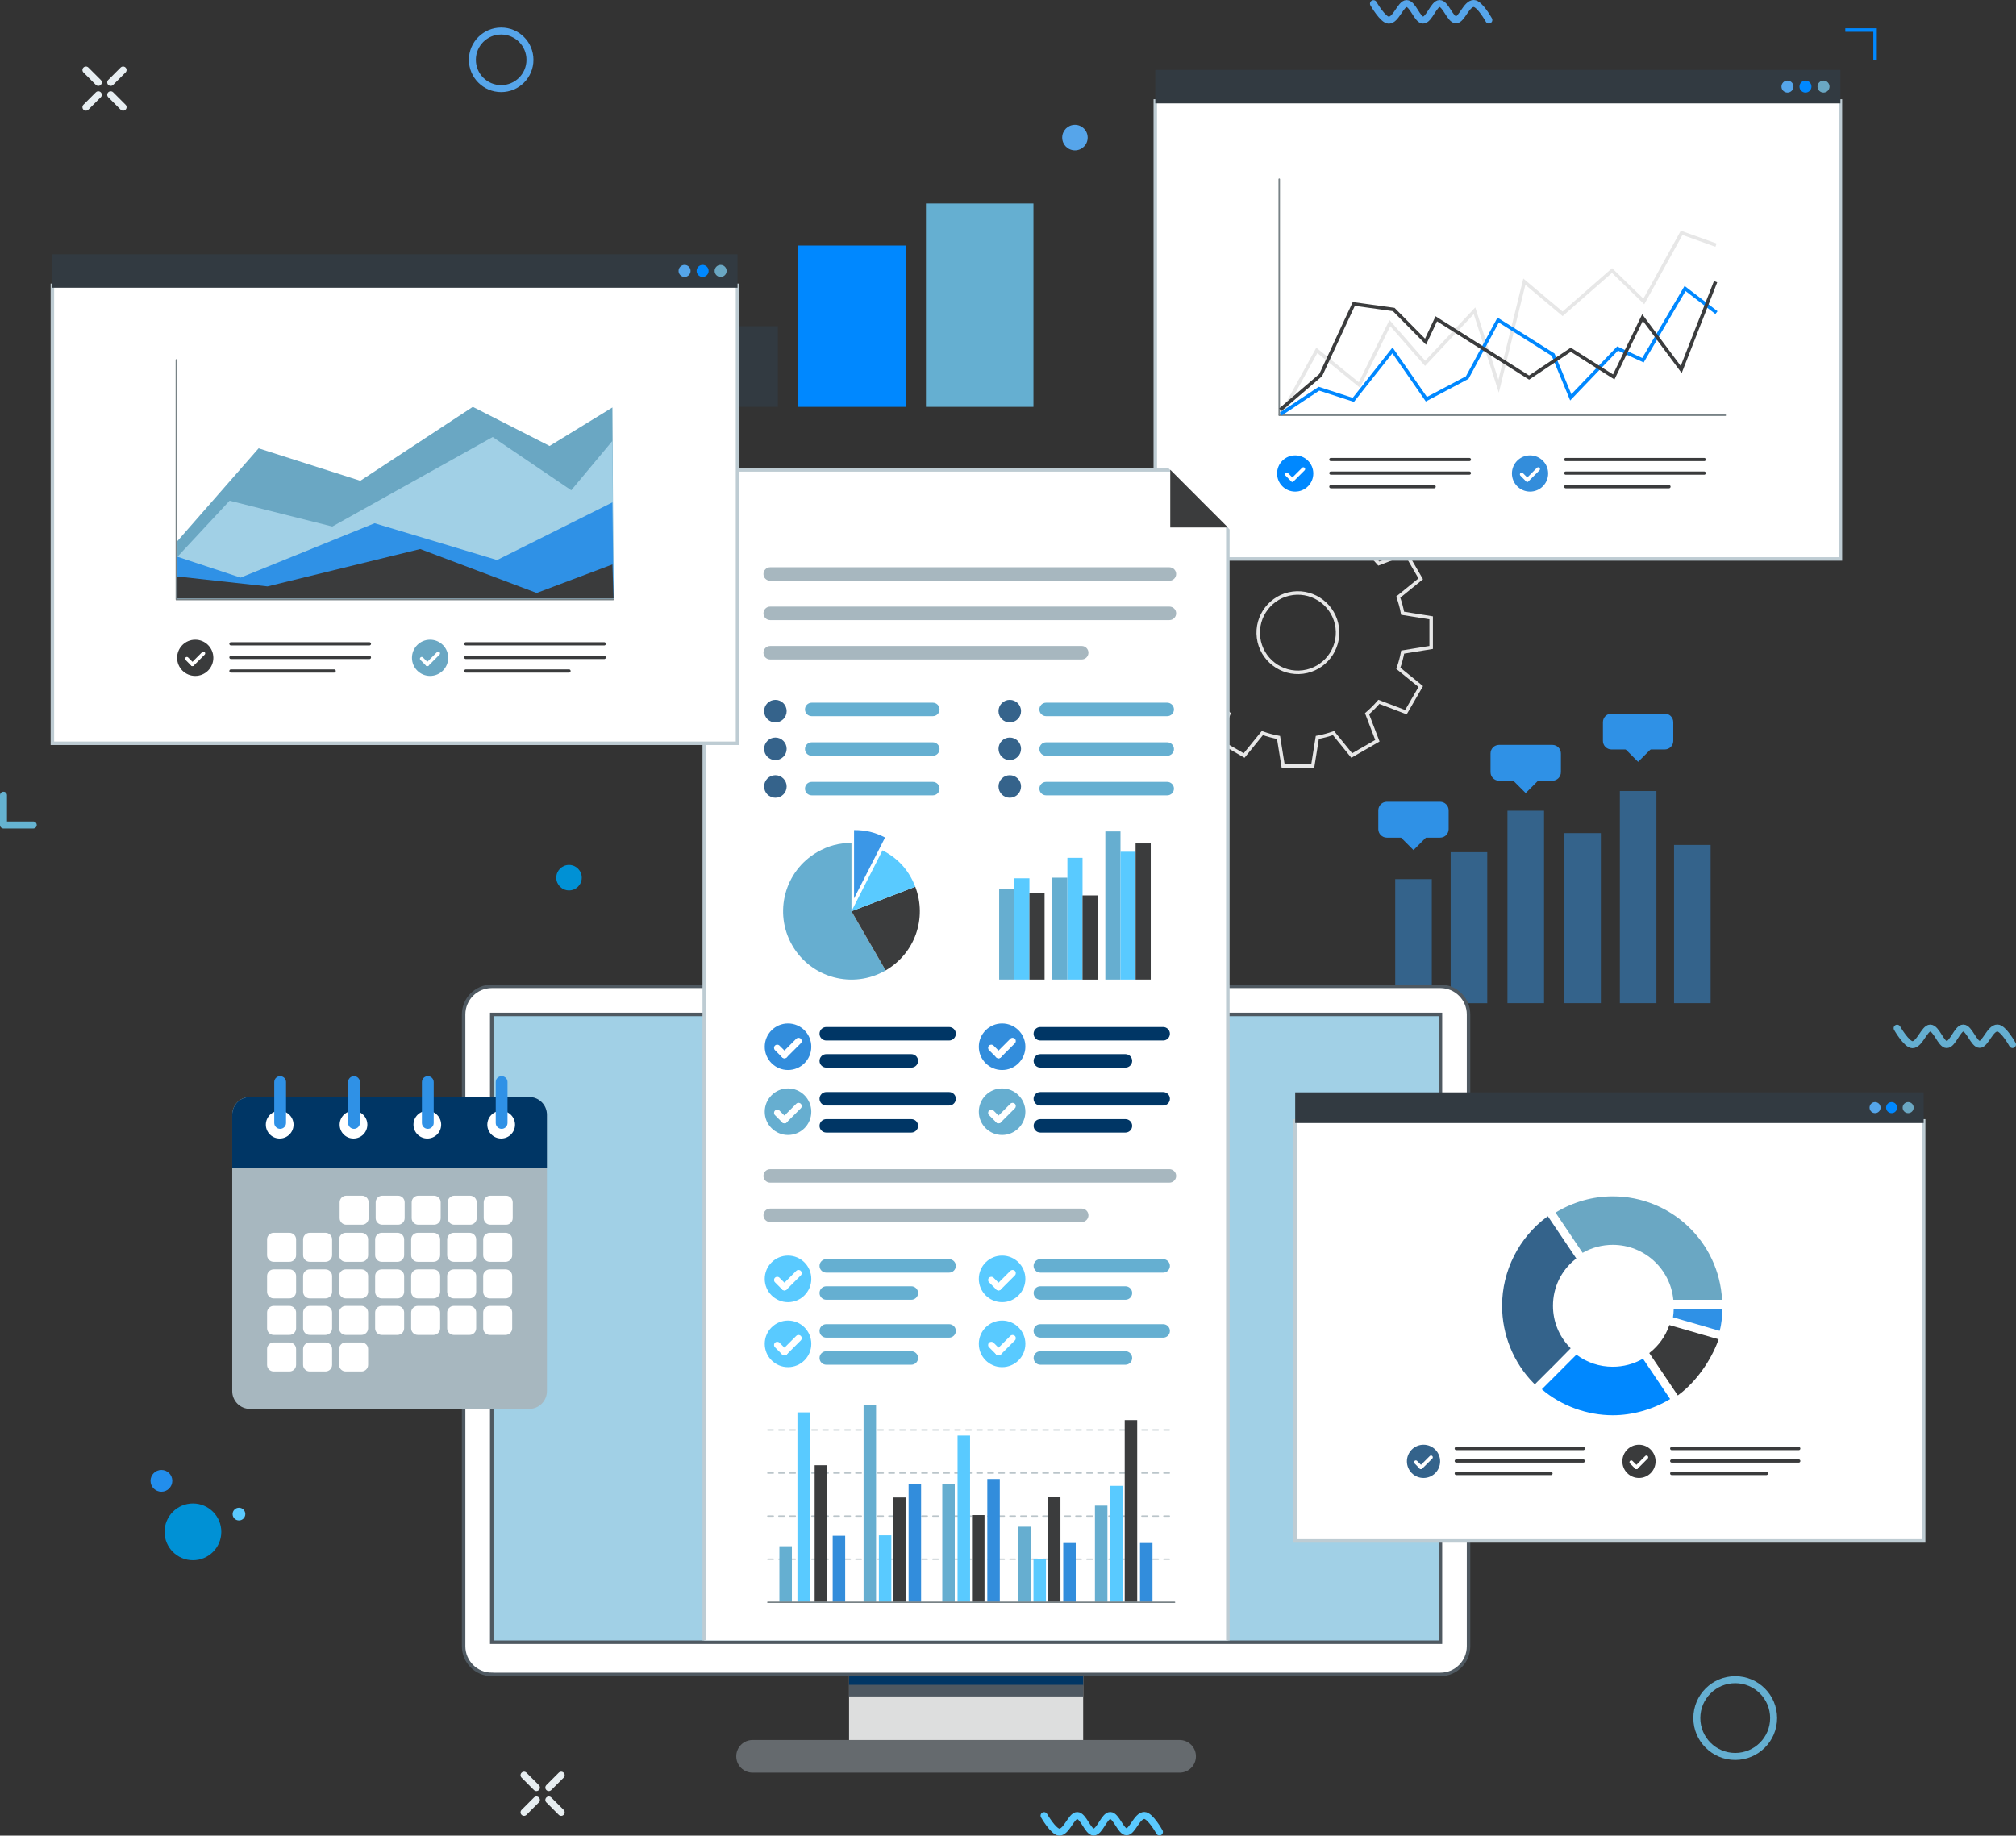 <?xml version="1.0" encoding="UTF-8"?>
<svg id="Layer_2" data-name="Layer 2" xmlns="http://www.w3.org/2000/svg" viewBox="0 0 577.64 526.01">
  <rect x="0" y="0" width="577.64" height="526.01" fill="#333333" stroke="none"/>
  <defs>
    <style>
      .cls-1 {
        stroke-width: .44px;
      }

      .cls-1, .cls-2, .cls-3, .cls-4, .cls-5, .cls-6, .cls-7, .cls-8, .cls-9, .cls-10, .cls-11, .cls-12, .cls-13 {
        fill: none;
      }

      .cls-1, .cls-2, .cls-3, .cls-4, .cls-5, .cls-6, .cls-7, .cls-12, .cls-13 {
        stroke-linecap: round;
      }

      .cls-1, .cls-5 {
        stroke: #788286;
      }

      .cls-1, .cls-5, .cls-14, .cls-15, .cls-16, .cls-8, .cls-9, .cls-10, .cls-11, .cls-12, .cls-13 {
        stroke-miterlimit: 10;
      }

      .cls-17 {
        fill: #003665;
      }

      .cls-18 {
        fill: #0091d5;
      }

      .cls-19 {
        fill: #66aed0;
      }

      .cls-20 {
        fill: #08f;
      }

      .cls-21 {
        fill: #e9eaea;
      }

      .cls-22, .cls-14, .cls-15 {
        fill: #fff;
      }

      .cls-23 {
        fill: #6aa7c3;
      }

      .cls-24 {
        fill: #656a6e;
      }

      .cls-25 {
        fill: #65afd1;
      }

      .cls-26 {
        fill: #323a41;
      }

      .cls-27 {
        fill: #bac5ca;
      }

      .cls-28 {
        fill: #2f91e6;
      }

      .cls-29 {
        fill: #dddede;
      }

      .cls-30 {
        fill: #a7b7bf;
      }

      .cls-31 {
        fill: #228eec;
      }

      .cls-32 {
        fill: #35638b;
      }

      .cls-33, .cls-16 {
        fill: #a1d0e6;
      }

      .cls-34 {
        fill: #59caff;
      }

      .cls-35 {
        fill: #55a5ea;
      }

      .cls-36 {
        fill: #5acaff;
      }

      .cls-37 {
        fill: #3b97e7;
      }

      .cls-38, .cls-39 {
        fill: #3a3b3c;
      }

      .cls-40 {
        fill: #3b3c3d;
      }

      .cls-41 {
        fill: #328ddc;
      }

      .cls-42 {
        fill: #338ddb;
      }

      .cls-43, .cls-44 {
        fill: #34638b;
      }

      .cls-45 {
        fill: #56a5ea;
      }

      .cls-46 {
        fill: #788286;
      }

      .cls-47 {
        fill: #4e5861;
      }

      .cls-39, .cls-44 {
        stroke-miterlimit: 2;
        stroke-width: .68px;
      }

      .cls-39, .cls-13 {
        stroke: #3a3b3c;
      }

      .cls-44 {
        stroke: #34638b;
      }

      .cls-2 {
        stroke: #65afd1;
      }

      .cls-2, .cls-3, .cls-4, .cls-6, .cls-7 {
        stroke-linejoin: round;
      }

      .cls-2, .cls-3, .cls-4, .cls-6, .cls-7, .cls-8 {
        stroke-width: 2px;
      }

      .cls-3 {
        stroke: #65b3d1;
      }

      .cls-4 {
        stroke: #e7eef1;
      }

      .cls-5 {
        stroke-width: .44px;
      }

      .cls-14, .cls-16 {
        stroke: #4f5961;
      }

      .cls-15 {
        stroke: #beccd3;
      }

      .cls-6, .cls-8 {
        stroke: #56a5ea;
      }

      .cls-7 {
        stroke: #5acaff;
      }

      .cls-9 {
        stroke: #08f;
      }

      .cls-10 {
        stroke: #e7e7e7;
      }

      .cls-11 {
        stroke: #3b3c3d;
      }

      .cls-12 {
        stroke: #fff;
        stroke-width: 1.02px;
      }

      .cls-13 {
        stroke-width: .92px;
      }
    </style>
  </defs>
  <g id="Financeinvestmentanalytics">
    <path class="cls-10" d="m410.07,185.53v-8.49l-8.18-1.31c-.29-1.59-.72-3.14-1.25-4.63l6.44-5.23-4.25-7.35-7.76,2.97c-1.04-1.21-2.17-2.34-3.38-3.38l2.97-7.77-7.35-4.24-5.23,6.44c-1.5-.53-3.04-.96-4.63-1.25l-1.31-8.18h-8.49l-1.31,8.18c-1.59.29-3.14.71-4.64,1.24l-5.22-6.43-7.35,4.25,2.96,7.75c-1.2,1.03-2.34,2.16-3.38,3.39l-7.76-2.96-4.25,7.36,6.43,5.23c-.54,1.51-.96,3.06-1.25,4.64l-8.18,1.31v8.49l8.18,1.31c.29,1.6.71,3.14,1.24,4.64l-6.43,5.22,4.25,7.35,7.75-2.96c1.04,1.22,2.17,2.35,3.39,3.38l-2.96,7.75,7.35,4.25,5.23-6.43c1.5.53,3.05.96,4.64,1.25l1.31,8.17h8.49l1.31-8.18c1.59-.29,3.14-.71,4.64-1.24l5.22,6.43,7.35-4.24-2.96-7.75c1.2-1.03,2.34-2.17,3.39-3.39l7.75,2.96,4.25-7.35-6.43-5.23c.54-1.51.96-3.06,1.25-4.64l8.16-1.33Z"/>
    <path class="cls-10" d="m383.16,179.83c-.8-6.21-6.53-10.62-12.74-9.82-6.21.81-10.62,6.53-9.81,12.75.8,6.21,6.53,10.62,12.73,9.81,6.22-.81,10.62-6.53,9.82-12.74Z"/>
    <g>
      <path class="cls-6" d="m393.54,1.05s2.71,4.73,4.39,4.73c2.07,0,3.42-4.76,5.1-4.76,1.79,0,3.06,4.74,4.73,4.73,1.73,0,3.07-4.76,4.74-4.74,1.7,0,3.03,4.68,4.68,4.68s2.98-4.69,5.09-4.69c1.71,0,4.33,4.73,4.33,4.73"/>
      <path class="cls-2" d="m543.58,294.63s2.71,4.73,4.39,4.73c2.07,0,3.42-4.76,5.1-4.76,1.79,0,3.06,4.74,4.73,4.73,1.73-.01,3.07-4.76,4.74-4.74,1.7.01,3.03,4.68,4.68,4.68s2.98-4.69,5.09-4.69c1.71,0,4.33,4.73,4.33,4.73"/>
      <path class="cls-7" d="m299.15,520.28s2.71,4.73,4.39,4.73c2.07,0,3.42-4.76,5.1-4.76,1.79,0,3.06,4.74,4.73,4.73,1.73-.01,3.07-4.76,4.74-4.74,1.7.01,3.03,4.68,4.68,4.68s2.98-4.69,5.09-4.69c1.71,0,4.33,4.73,4.33,4.73"/>
      <polyline class="cls-3" points="1 227.87 1 236.4 9.53 236.4"/>
      <polyline class="cls-9" points="528.73 8.61 537.26 8.61 537.26 17.14"/>
      <circle class="cls-8" cx="143.6" cy="17.14" r="8.25"/>
      <circle class="cls-2" cx="497.19" cy="492.32" r="11"/>
      <line class="cls-4" x1="31.72" y1="27.16" x2="35.27" y2="30.71"/>
      <line class="cls-4" x1="24.62" y1="20.06" x2="28.17" y2="23.61"/>
      <line class="cls-4" x1="31.72" y1="23.61" x2="35.27" y2="20.06"/>
      <line class="cls-4" x1="24.62" y1="30.71" x2="28.17" y2="27.16"/>
      <line class="cls-4" x1="157.25" y1="515.79" x2="160.8" y2="519.34"/>
      <line class="cls-4" x1="150.15" y1="508.69" x2="153.7" y2="512.24"/>
      <line class="cls-4" x1="157.25" y1="512.24" x2="160.8" y2="508.69"/>
      <line class="cls-4" x1="150.15" y1="519.34" x2="153.7" y2="515.79"/>
      <circle class="cls-31" cx="46.25" cy="424.34" r="3.12"/>
      <circle class="cls-36" cx="68.47" cy="433.87" r="1.82"/>
      <circle class="cls-18" cx="55.28" cy="438.96" r="8.13"/>
      <circle class="cls-45" cx="308" cy="39.43" r="3.65"/>
      <circle class="cls-18" cx="163.04" cy="251.5" r="3.65"/>
    </g>
    <g>
      <rect class="cls-15" x="331.02" y="28.94" width="196.31" height="131.23"/>
      <rect class="cls-26" x="331.02" y="20.04" width="196.31" height="9.59"/>
      <circle class="cls-35" cx="512.16" cy="24.81" r="1.72"/>
      <circle class="cls-20" cx="517.32" cy="24.81" r="1.72"/>
      <circle class="cls-23" cx="522.49" cy="24.81" r="1.72"/>
      <line class="cls-1" x1="366.54" y1="51.35" x2="366.54" y2="118.94"/>
      <line class="cls-1" x1="366.58" y1="118.98" x2="494.34" y2="118.98"/>
      <polyline class="cls-10" points="367.34 118.48 377.31 100.4 389.5 110.32 398.24 92.59 408.33 104.12 422.49 89.05 429.39 110.68 436.77 80.72 447.73 89.93 461.89 77.52 471 86.39 481.83 66.71 491.68 70.25"/>
      <polyline class="cls-9" points="366.97 118.66 377.92 111.39 387.77 114.58 398.98 100.4 408.7 114.4 420.4 108.2 429.26 91.71 445.02 101.64 450.07 113.87 463.49 99.86 470.75 103.23 482.82 82.67 491.81 89.58"/>
      <polyline class="cls-11" points="491.56 80.72 481.71 105.89 470.63 91 462.38 108.02 450.07 100.22 438.13 108.2 411.54 91.35 408.46 97.91 399.35 88.69 387.9 87.1 378.42 107.49 366.84 117.42"/>
      <line class="cls-13" x1="381.33" y1="131.68" x2="421.02" y2="131.68"/>
      <line class="cls-13" x1="381.33" y1="135.57" x2="421.02" y2="135.57"/>
      <line class="cls-13" x1="381.33" y1="139.46" x2="410.92" y2="139.46"/>
      <circle class="cls-20" cx="371.11" cy="135.68" r="5.19"/>
      <line class="cls-12" x1="368.71" y1="135.94" x2="370.31" y2="137.55"/>
      <line class="cls-12" x1="370.31" y1="137.55" x2="373.45" y2="134.41"/>
      <line class="cls-13" x1="448.62" y1="131.68" x2="488.31" y2="131.68"/>
      <line class="cls-13" x1="448.62" y1="135.57" x2="488.31" y2="135.57"/>
      <line class="cls-13" x1="448.62" y1="139.46" x2="478.21" y2="139.46"/>
      <circle class="cls-42" cx="438.4" cy="135.68" r="5.19"/>
      <line class="cls-12" x1="436" y1="135.94" x2="437.6" y2="137.55"/>
      <line class="cls-12" x1="437.6" y1="137.55" x2="440.74" y2="134.41"/>
      <rect class="cls-44" x="400.11" y="252.26" width="9.8" height="34.86"/>
      <rect class="cls-44" x="416" y="244.54" width="9.8" height="42.59"/>
      <rect class="cls-44" x="432.27" y="232.66" width="9.8" height="54.46"/>
      <rect class="cls-44" x="448.55" y="239.07" width="9.8" height="48.05"/>
      <rect class="cls-44" x="464.47" y="227.01" width="9.8" height="60.11"/>
      <rect class="cls-44" x="480" y="242.46" width="9.8" height="44.66"/>
      <path class="cls-28" d="m447.24,221.27c0,1.35-1.09,2.45-2.45,2.45h-15.26c-1.35,0-2.45-1.09-2.45-2.45v-5.37c0-1.35,1.09-2.45,2.45-2.45h15.26c1.35,0,2.45,1.09,2.45,2.45v5.37Z"/>
      <rect class="cls-28" x="434.59" y="221.06" width="5.13" height="5.13" transform="translate(-30.09 374.62) rotate(-45)"/>
      <path class="cls-28" d="m479.44,212.31c0,1.35-1.09,2.45-2.45,2.45h-15.26c-1.35,0-2.45-1.09-2.45-2.45v-5.37c0-1.35,1.09-2.45,2.45-2.45h15.26c1.35,0,2.45,1.09,2.45,2.45v5.37Z"/>
      <rect class="cls-28" x="466.8" y="212.11" width="5.13" height="5.13" transform="translate(-14.32 394.77) rotate(-45)"/>
      <path class="cls-28" d="m415.08,237.58c0,1.35-1.09,2.45-2.45,2.45h-15.26c-1.35,0-2.45-1.09-2.45-2.45v-5.37c0-1.35,1.09-2.45,2.45-2.45h15.26c1.35,0,2.45,1.09,2.45,2.45v5.37Z"/>
      <rect class="cls-28" x="402.44" y="237.39" width="5.13" height="5.13" transform="translate(-51.05 356.67) rotate(-45)"/>
      <g>
        <rect class="cls-28" x="155.48" y="106.69" width="30.8" height="9.91"/>
        <rect class="cls-26" x="192.09" y="93.48" width="30.8" height="23.11"/>
        <rect class="cls-20" x="228.7" y="70.36" width="30.8" height="46.23"/>
        <rect class="cls-25" x="265.31" y="58.31" width="30.8" height="58.28"/>
      </g>
      <g>
        <rect class="cls-29" x="243.28" y="471.48" width="67.08" height="29.41"/>
        <path class="cls-24" d="m338,507.96h-122.36c-2.58,0-4.68-2.09-4.68-4.68s2.09-4.68,4.68-4.68h122.35c2.58,0,4.68,2.09,4.68,4.68s-2.09,4.68-4.67,4.68Z"/>
        <rect class="cls-17" x="243.28" y="479.66" width="67.08" height="3.33"/>
        <rect class="cls-47" x="243.28" y="482.79" width="67.08" height="3.33"/>
        <path class="cls-21" d="m419.75,471.75c0,3.87-3.14,7.01-7.01,7.01H140.9c-3.87,0-7.01-3.14-7.01-7.01v-181.06c0-3.87,3.14-7.01,7.01-7.01h271.83c3.87,0,7.01,3.14,7.01,7.01v181.06h.01Z"/>
        <path class="cls-14" d="m140.9,479.8c-4.44,0-8.06-3.61-8.06-8.06v-181.05c0-4.44,3.61-8.05,8.06-8.05h271.83c4.44,0,8.05,3.61,8.05,8.05v181.06c0,4.44-3.61,8.06-8.05,8.06H140.9Z"/>
        <rect class="cls-16" x="140.9" y="290.69" width="271.83" height="179.9"/>
        <polyline class="cls-15" points="351.81 470.1 351.81 282.1 351.81 282.1 351.81 134.65 201.79 134.65 201.79 146.43 201.79 146.43 201.79 470.1"/>
        <path class="cls-30" d="m335.07,166.42h-114.39c-1.06,0-1.93-.86-1.93-1.93s.86-1.93,1.93-1.93h114.39c1.06,0,1.93.86,1.93,1.93,0,1.06-.87,1.93-1.93,1.93Zm0,11.27h-114.39c-1.06,0-1.93-.86-1.93-1.93s.86-1.93,1.93-1.93h114.39c1.06,0,1.93.86,1.93,1.93,0,1.07-.87,1.93-1.93,1.93Zm-25.13,11.28h-89.26c-1.06,0-1.93-.86-1.93-1.93s.86-1.93,1.93-1.93h89.26c1.06,0,1.93.86,1.93,1.93s-.87,1.93-1.93,1.93Zm25.13,149.93h-114.39c-1.06,0-1.93-.86-1.93-1.93s.86-1.93,1.93-1.93h114.39c1.06,0,1.93.86,1.93,1.93,0,1.07-.87,1.93-1.93,1.93Zm-25.13,11.28h-89.26c-1.06,0-1.93-.86-1.93-1.93s.86-1.93,1.93-1.93h89.26c1.06,0,1.93.86,1.93,1.93s-.87,1.93-1.93,1.93Z"/>
        <path class="cls-25" d="m267.28,205.22h-34.7c-1.06,0-1.93-.86-1.93-1.93s.86-1.93,1.93-1.93h34.7c1.06,0,1.93.86,1.93,1.93,0,1.07-.87,1.93-1.93,1.93Zm0,11.35h-34.7c-1.06,0-1.93-.86-1.93-1.93s.86-1.93,1.93-1.93h34.7c1.06,0,1.93.86,1.93,1.93,0,1.07-.87,1.93-1.93,1.93Zm0,11.34h-34.7c-1.06,0-1.93-.86-1.93-1.93s.86-1.93,1.93-1.93h34.7c1.06,0,1.93.86,1.93,1.93,0,1.07-.87,1.93-1.93,1.93Z"/>
        <path class="cls-32" d="m225.4,203.78c0,1.78-1.45,3.23-3.23,3.23s-3.23-1.45-3.23-3.23,1.45-3.23,3.23-3.23,3.23,1.45,3.23,3.23Zm0,10.8c0,1.78-1.45,3.23-3.23,3.23s-3.23-1.45-3.23-3.23,1.45-3.23,3.23-3.23c1.78,0,3.23,1.44,3.23,3.23Zm0,10.79c0,1.78-1.45,3.23-3.23,3.23s-3.23-1.45-3.23-3.23,1.45-3.23,3.23-3.23,3.23,1.45,3.23,3.23Z"/>
        <path class="cls-25" d="m334.44,205.22h-34.7c-1.06,0-1.93-.86-1.93-1.93s.86-1.93,1.93-1.93h34.7c1.06,0,1.93.86,1.93,1.93s-.86,1.93-1.93,1.93Zm0,11.35h-34.7c-1.06,0-1.93-.86-1.93-1.93s.86-1.93,1.93-1.93h34.7c1.06,0,1.93.86,1.93,1.93s-.86,1.93-1.93,1.93Zm0,11.34h-34.7c-1.06,0-1.93-.86-1.93-1.93s.86-1.93,1.93-1.93h34.7c1.06,0,1.93.86,1.93,1.93s-.86,1.93-1.93,1.93Z"/>
        <path class="cls-32" d="m292.56,203.78c0,1.78-1.45,3.23-3.23,3.23s-3.23-1.45-3.23-3.23,1.45-3.23,3.23-3.23,3.23,1.45,3.23,3.23Zm0,10.8c0,1.78-1.45,3.23-3.23,3.23s-3.23-1.45-3.23-3.23,1.45-3.23,3.23-3.23c1.79,0,3.23,1.44,3.23,3.23Zm0,10.79c0,1.78-1.45,3.23-3.23,3.23s-3.23-1.45-3.23-3.23,1.45-3.23,3.23-3.23,3.23,1.45,3.23,3.23Z"/>
        <path class="cls-19" d="m243.97,261.12l9.79,16.96c-9.37,5.41-21.34,2.2-26.75-7.17-5.41-9.37-2.2-21.34,7.17-26.75,3.09-1.78,6.22-2.62,9.79-2.62v19.58h0Z"/>
        <path class="cls-40" d="m243.97,261.12l18.28-7.02c3.46,9.02-.13,19.15-8.49,23.97l-9.79-16.95Z"/>
        <path class="cls-34" d="m243.97,261.12l8.89-17.45c4.49,2.29,7.58,5.72,9.39,10.43l-18.28,7.02Z"/>
        <path class="cls-37" d="m244.71,257.44v-19.58c3.35,0,5.9.61,8.89,2.13l-8.89,17.45Z"/>
        <rect class="cls-19" x="301.5" y="251.5" width="4.34" height="29.2"/>
        <rect class="cls-34" x="305.84" y="245.81" width="4.34" height="34.89"/>
        <rect class="cls-40" x="310.17" y="256.59" width="4.34" height="24.12"/>
        <rect class="cls-19" x="286.29" y="254.77" width="4.34" height="25.93"/>
        <rect class="cls-34" x="290.62" y="251.68" width="4.34" height="29.02"/>
        <rect class="cls-40" x="294.96" y="255.87" width="4.34" height="24.83"/>
        <rect class="cls-19" x="316.71" y="238.25" width="4.34" height="42.45"/>
        <rect class="cls-34" x="321.05" y="244.07" width="4.34" height="36.63"/>
        <rect class="cls-40" x="325.38" y="241.69" width="4.34" height="39.01"/>
        <polygon class="cls-22" points="352.57 151.96 334.5 133.89 352.57 133.89 352.57 151.96"/>
        <polygon class="cls-40" points="335.31 134.61 351.85 151.16 335.31 151.16 335.31 134.61"/>
        <circle class="cls-19" cx="225.79" cy="318.57" r="6.67"/>
        <path class="cls-22" d="m224.77,321.89c-.23,0-.47-.09-.65-.27l-2.07-2.07c-.36-.36-.36-.94,0-1.3s.94-.36,1.3,0l2.07,2.07c.36.36.36.94,0,1.3-.18.18-.42.27-.65.27Z"/>
        <path class="cls-22" d="m224.77,321.89c-.23,0-.47-.09-.65-.27-.36-.36-.36-.94,0-1.3l4.03-4.03c.36-.36.94-.36,1.3,0s.36.94,0,1.3l-4.03,4.03c-.18.18-.42.27-.65.27Z"/>
        <path class="cls-17" d="m271.95,316.79h-35.2c-1.06,0-1.93-.86-1.93-1.93s.86-1.93,1.93-1.93h35.2c1.06,0,1.93.86,1.93,1.93-.01,1.07-.87,1.93-1.93,1.93Zm-10.82,7.76h-24.38c-1.06,0-1.93-.86-1.93-1.93s.86-1.93,1.93-1.93h24.38c1.06,0,1.93.86,1.93,1.93s-.87,1.93-1.93,1.93Z"/>
        <circle class="cls-19" cx="287.13" cy="318.57" r="6.67"/>
        <path class="cls-22" d="m286.11,321.89c-.23,0-.47-.09-.65-.27l-2.07-2.07c-.36-.36-.36-.94,0-1.3s.94-.36,1.3,0l2.07,2.07c.36.36.36.94,0,1.3-.18.18-.42.27-.65.27Z"/>
        <path class="cls-22" d="m286.11,321.89c-.23,0-.47-.09-.65-.27-.36-.36-.36-.94,0-1.3l4.03-4.03c.36-.36.94-.36,1.3,0s.36.94,0,1.3l-4.03,4.03c-.18.18-.42.27-.65.27Z"/>
        <path class="cls-17" d="m333.28,316.79h-35.2c-1.06,0-1.93-.86-1.93-1.93s.86-1.93,1.93-1.93h35.2c1.06,0,1.93.86,1.93,1.93,0,1.07-.86,1.93-1.93,1.93Zm-10.81,7.76h-24.38c-1.06,0-1.93-.86-1.93-1.93s.86-1.93,1.93-1.93h24.38c1.06,0,1.93.86,1.93,1.93,0,1.07-.87,1.93-1.93,1.93Z"/>
        <circle class="cls-41" cx="225.79" cy="299.95" r="6.67"/>
        <path class="cls-22" d="m224.77,303.26c-.23,0-.47-.09-.65-.27l-2.07-2.07c-.36-.36-.36-.94,0-1.3s.94-.36,1.3,0l2.07,2.07c.36.36.36.94,0,1.3-.18.18-.42.27-.65.27Z"/>
        <path class="cls-22" d="m224.77,303.26c-.23,0-.47-.09-.65-.27-.36-.36-.36-.94,0-1.3l4.03-4.03c.36-.36.94-.36,1.3,0s.36.94,0,1.3l-4.03,4.03c-.18.18-.42.27-.65.27Z"/>
        <path class="cls-17" d="m271.95,298.16h-35.2c-1.06,0-1.93-.86-1.93-1.93s.86-1.93,1.93-1.93h35.2c1.06,0,1.93.86,1.93,1.93-.01,1.07-.87,1.93-1.93,1.93Zm-10.82,7.77h-24.38c-1.06,0-1.93-.86-1.93-1.93s.86-1.93,1.93-1.93h24.38c1.06,0,1.93.86,1.93,1.93s-.87,1.93-1.93,1.93Z"/>
        <circle class="cls-41" cx="287.13" cy="299.95" r="6.67"/>
        <path class="cls-22" d="m286.11,303.26c-.23,0-.47-.09-.65-.27l-2.07-2.07c-.36-.36-.36-.94,0-1.3s.94-.36,1.3,0l2.07,2.07c.36.36.36.94,0,1.3-.18.18-.42.27-.65.27Z"/>
        <path class="cls-22" d="m286.11,303.26c-.23,0-.47-.09-.65-.27-.36-.36-.36-.94,0-1.3l4.03-4.03c.36-.36.94-.36,1.3,0s.36.94,0,1.3l-4.03,4.03c-.18.18-.42.27-.65.27Z"/>
        <path class="cls-17" d="m333.28,298.16h-35.2c-1.06,0-1.93-.86-1.93-1.93s.86-1.93,1.93-1.93h35.2c1.06,0,1.93.86,1.93,1.93,0,1.07-.86,1.93-1.93,1.93Zm-10.81,7.77h-24.38c-1.06,0-1.93-.86-1.93-1.93s.86-1.93,1.93-1.93h24.38c1.06,0,1.93.86,1.93,1.93,0,1.06-.87,1.93-1.93,1.93Z"/>
        <circle class="cls-34" cx="225.79" cy="385.09" r="6.67"/>
        <path class="cls-22" d="m224.77,388.41c-.23,0-.47-.09-.65-.27l-2.07-2.07c-.36-.36-.36-.94,0-1.3s.94-.36,1.3,0l2.07,2.07c.36.36.36.94,0,1.3-.18.18-.42.27-.65.27Z"/>
        <path class="cls-22" d="m224.77,388.41c-.23,0-.47-.09-.65-.27-.36-.36-.36-.94,0-1.3l4.03-4.03c.36-.36.94-.36,1.3,0s.36.94,0,1.3l-4.03,4.03c-.18.18-.42.27-.65.27Z"/>
        <path class="cls-25" d="m271.95,383.31h-35.2c-1.06,0-1.93-.86-1.93-1.93s.86-1.93,1.93-1.93h35.2c1.06,0,1.93.86,1.93,1.93-.01,1.07-.87,1.93-1.93,1.93Zm-10.82,7.76h-24.38c-1.06,0-1.93-.86-1.93-1.93s.86-1.93,1.93-1.93h24.38c1.06,0,1.93.86,1.93,1.93s-.87,1.93-1.93,1.93Z"/>
        <circle class="cls-34" cx="287.13" cy="385.09" r="6.67"/>
        <path class="cls-22" d="m286.11,388.41c-.23,0-.47-.09-.65-.27l-2.07-2.07c-.36-.36-.36-.94,0-1.3s.94-.36,1.3,0l2.07,2.07c.36.36.36.94,0,1.3-.18.18-.42.27-.65.27Z"/>
        <path class="cls-22" d="m286.11,388.41c-.23,0-.47-.09-.65-.27-.36-.36-.36-.94,0-1.3l4.03-4.03c.36-.36.94-.36,1.3,0s.36.94,0,1.3l-4.03,4.03c-.18.18-.42.27-.65.27Z"/>
        <path class="cls-25" d="m333.28,383.31h-35.2c-1.06,0-1.93-.86-1.93-1.93s.86-1.93,1.93-1.93h35.2c1.06,0,1.93.86,1.93,1.93,0,1.07-.86,1.93-1.93,1.93Zm-10.81,7.76h-24.38c-1.06,0-1.93-.86-1.93-1.93s.86-1.93,1.93-1.93h24.38c1.06,0,1.93.86,1.93,1.93,0,1.07-.87,1.93-1.93,1.93Z"/>
        <circle class="cls-34" cx="225.79" cy="366.47" r="6.67"/>
        <path class="cls-22" d="m224.77,369.78c-.23,0-.47-.09-.65-.27l-2.07-2.07c-.36-.36-.36-.94,0-1.3s.94-.36,1.3,0l2.07,2.07c.36.36.36.94,0,1.3-.18.18-.42.27-.65.27Z"/>
        <path class="cls-22" d="m224.77,369.78c-.23,0-.47-.09-.65-.27-.36-.36-.36-.94,0-1.3l4.03-4.03c.36-.36.94-.36,1.3,0s.36.94,0,1.3l-4.03,4.03c-.18.18-.42.27-.65.27Z"/>
        <path class="cls-25" d="m271.95,364.68h-35.2c-1.06,0-1.93-.86-1.93-1.93s.86-1.93,1.93-1.93h35.2c1.06,0,1.93.86,1.93,1.93-.01,1.07-.87,1.93-1.93,1.93Zm-10.82,7.77h-24.38c-1.06,0-1.93-.86-1.93-1.93s.86-1.93,1.93-1.93h24.38c1.06,0,1.93.86,1.93,1.93s-.87,1.93-1.93,1.93Z"/>
        <circle class="cls-34" cx="287.13" cy="366.47" r="6.67"/>
        <path class="cls-22" d="m286.11,369.78c-.23,0-.47-.09-.65-.27l-2.07-2.07c-.36-.36-.36-.94,0-1.3s.94-.36,1.3,0l2.07,2.07c.36.36.36.94,0,1.3-.18.18-.42.27-.65.27Z"/>
        <path class="cls-22" d="m286.11,369.78c-.23,0-.47-.09-.65-.27-.36-.36-.36-.94,0-1.3l4.03-4.03c.36-.36.94-.36,1.3,0s.36.94,0,1.3l-4.03,4.03c-.18.18-.42.27-.65.27Z"/>
        <path class="cls-25" d="m333.28,364.68h-35.2c-1.06,0-1.93-.86-1.93-1.93s.86-1.93,1.93-1.93h35.2c1.06,0,1.93.86,1.93,1.93,0,1.07-.86,1.93-1.93,1.93Zm-10.81,7.77h-24.38c-1.06,0-1.93-.86-1.93-1.93s.86-1.93,1.93-1.93h24.38c1.06,0,1.93.86,1.93,1.93,0,1.07-.87,1.93-1.93,1.93Z"/>
        <path class="cls-27" d="m335.05,409.97h-1.58c-.11,0-.2-.09-.2-.2s.09-.2.2-.2h1.58c.11,0,.2.09.2.2s-.09.2-.2.2Zm-3.15,0h-1.58c-.11,0-.2-.09-.2-.2s.09-.2.2-.2h1.58c.11,0,.2.09.2.2s-.09.2-.2.2Zm-3.15,0h-1.58c-.11,0-.2-.09-.2-.2s.09-.2.2-.2h1.58c.11,0,.2.09.2.2s-.09.2-.2.2Zm-3.15,0h-1.58c-.11,0-.2-.09-.2-.2s.09-.2.2-.2h1.58c.11,0,.2.09.2.2s-.1.2-.2.2Zm-3.16,0h-1.58c-.11,0-.2-.09-.2-.2s.09-.2.2-.2h1.58c.11,0,.2.09.2.2s-.09.2-.2.2Zm-3.15,0h-1.58c-.11,0-.2-.09-.2-.2s.09-.2.2-.2h1.58c.11,0,.2.09.2.2s-.09.2-.2.2Zm-3.15,0h-1.58c-.11,0-.2-.09-.2-.2s.09-.2.2-.2h1.58c.11,0,.2.09.2.2s-.09.2-.2.2Zm-3.15,0h-1.58c-.11,0-.2-.09-.2-.2s.09-.2.2-.2h1.58c.11,0,.2.09.2.2s-.09.2-.2.2Zm-3.16,0h-1.58c-.11,0-.2-.09-.2-.2s.09-.2.2-.2h1.58c.11,0,.2.09.2.2s-.09.2-.2.2Zm-3.15,0h-1.58c-.11,0-.2-.09-.2-.2s.09-.2.2-.2h1.58c.11,0,.2.09.2.2s-.09.2-.2.2Zm-3.15,0h-1.58c-.11,0-.2-.09-.2-.2s.09-.2.2-.2h1.58c.11,0,.2.09.2.2s-.09.2-.2.2Zm-3.15,0h-1.58c-.11,0-.2-.09-.2-.2s.09-.2.2-.2h1.58c.11,0,.2.09.2.2s-.09.2-.2.2Zm-3.15,0h-1.58c-.11,0-.2-.09-.2-.2s.09-.2.2-.2h1.58c.11,0,.2.09.2.2s-.1.2-.2.2Zm-3.16,0h-1.58c-.11,0-.2-.09-.2-.2s.09-.2.2-.2h1.58c.11,0,.2.09.2.2s-.09.2-.2.2Zm-3.15,0h-1.58c-.11,0-.2-.09-.2-.2s.09-.2.2-.2h1.58c.11,0,.2.09.2.2s-.09.2-.2.2Zm-3.15,0h-1.58c-.11,0-.2-.09-.2-.2s.09-.2.2-.2h1.58c.11,0,.2.09.2.2s-.09.2-.2.2Zm-3.15,0h-1.58c-.11,0-.2-.09-.2-.2s.09-.2.2-.2h1.58c.11,0,.2.09.2.2s-.09.2-.2.2Zm-3.16,0h-1.58c-.11,0-.2-.09-.2-.2s.09-.2.2-.2h1.58c.11,0,.2.09.2.2s-.09.2-.2.2Zm-3.15,0h-1.58c-.11,0-.2-.09-.2-.2s.09-.2.2-.2h1.58c.11,0,.2.09.2.2s-.09.2-.2.2Zm-3.15,0h-1.58c-.11,0-.2-.09-.2-.2s.09-.2.2-.2h1.58c.11,0,.2.09.2.2s-.09.2-.2.2Zm-3.15,0h-1.58c-.11,0-.2-.09-.2-.2s.09-.2.2-.2h1.58c.11,0,.2.09.2.2s-.09.2-.2.2Zm-3.15,0h-1.58c-.11,0-.2-.09-.2-.2s.09-.2.2-.2h1.58c.11,0,.2.09.2.2s-.1.2-.2.2Zm-3.16,0h-1.58c-.11,0-.2-.09-.2-.2s.09-.2.2-.2h1.58c.11,0,.2.09.2.2s-.09.2-.2.2Zm-3.15,0h-1.58c-.11,0-.2-.09-.2-.2s.09-.2.2-.2h1.58c.11,0,.2.09.2.2s-.09.2-.2.2Zm-3.15,0h-1.58c-.11,0-.2-.09-.2-.2s.09-.2.2-.2h1.58c.11,0,.2.09.2.2s-.09.2-.2.2Zm-3.15,0h-1.58c-.11,0-.2-.09-.2-.2s.09-.2.2-.2h1.58c.11,0,.2.09.2.2s-.09.2-.2.2Zm-3.16,0h-1.58c-.11,0-.2-.09-.2-.2s.09-.2.2-.2h1.58c.11,0,.2.09.2.2s-.09.2-.2.2Zm-3.15,0h-1.58c-.11,0-.2-.09-.2-.2s.09-.2.2-.2h1.58c.11,0,.2.09.2.2s-.09.2-.2.2Zm-3.15,0h-1.58c-.11,0-.2-.09-.2-.2s.09-.2.2-.2h1.58c.11,0,.2.09.2.2s-.09.2-.2.2Zm-3.15,0h-1.58c-.11,0-.2-.09-.2-.2s.09-.2.2-.2h1.58c.11,0,.2.09.2.2s-.09.2-.2.2Zm-3.15,0h-1.58c-.11,0-.2-.09-.2-.2s.09-.2.2-.2h1.58c.11,0,.2.09.2.2s-.09.2-.2.2Zm-3.16,0h-1.58c-.11,0-.2-.09-.2-.2s.09-.2.2-.2h1.58c.11,0,.2.09.2.2s-.09.2-.2.2Zm-3.15,0h-1.58c-.11,0-.2-.09-.2-.2s.09-.2.2-.2h1.58c.11,0,.2.09.2.2s-.09.2-.2.2Zm-3.15,0h-1.58c-.11,0-.2-.09-.2-.2s.09-.2.2-.2h1.58c.11,0,.2.09.2.2s-.09.2-.2.2Zm-3.15,0h-1.58c-.11,0-.2-.09-.2-.2s.09-.2.2-.2h1.58c.11,0,.2.09.2.2s-.09.2-.2.2Zm-3.15,0h-1.58c-.11,0-.2-.09-.2-.2s.09-.2.2-.2h1.58c.11,0,.2.09.2.2s-.1.2-.2.2Zm-3.16,0h-1.58c-.11,0-.2-.09-.2-.2s.09-.2.2-.2h1.58c.11,0,.2.09.2.2s-.09.2-.2.2Zm113.48,12.34h-1.58c-.11,0-.2-.09-.2-.2s.09-.2.2-.2h1.58c.11,0,.2.09.2.2s-.09.2-.2.2Zm-3.15,0h-1.58c-.11,0-.2-.09-.2-.2s.09-.2.2-.2h1.58c.11,0,.2.09.2.2s-.09.2-.2.2Zm-3.15,0h-1.58c-.11,0-.2-.09-.2-.2s.09-.2.2-.2h1.58c.11,0,.2.09.2.2s-.09.2-.2.2Zm-3.15,0h-1.58c-.11,0-.2-.09-.2-.2s.09-.2.2-.2h1.58c.11,0,.2.09.2.2s-.1.2-.2.2Zm-3.16,0h-1.58c-.11,0-.2-.09-.2-.2s.09-.2.2-.2h1.58c.11,0,.2.09.2.2s-.09.2-.2.2Zm-3.15,0h-1.58c-.11,0-.2-.09-.2-.2s.09-.2.2-.2h1.58c.11,0,.2.09.2.2s-.09.2-.2.2Zm-3.15,0h-1.58c-.11,0-.2-.09-.2-.2s.09-.2.2-.2h1.58c.11,0,.2.09.2.2s-.09.2-.2.2Zm-3.15,0h-1.58c-.11,0-.2-.09-.2-.2s.09-.2.2-.2h1.58c.11,0,.2.09.2.2s-.09.2-.2.2Zm-3.16,0h-1.58c-.11,0-.2-.09-.2-.2s.09-.2.2-.2h1.58c.11,0,.2.09.2.2s-.09.2-.2.2Zm-3.15,0h-1.58c-.11,0-.2-.09-.2-.2s.09-.2.2-.2h1.58c.11,0,.2.09.2.2s-.09.2-.2.2Zm-3.15,0h-1.58c-.11,0-.2-.09-.2-.2s.09-.2.2-.2h1.58c.11,0,.2.09.2.2s-.09.2-.2.2Zm-3.15,0h-1.58c-.11,0-.2-.09-.2-.2s.09-.2.2-.2h1.58c.11,0,.2.09.2.2s-.09.2-.2.2Zm-3.15,0h-1.58c-.11,0-.2-.09-.2-.2s.09-.2.2-.2h1.58c.11,0,.2.09.2.2s-.1.2-.2.2Zm-3.16,0h-1.58c-.11,0-.2-.09-.2-.2s.09-.2.2-.2h1.58c.11,0,.2.09.2.2s-.09.2-.2.2Zm-3.15,0h-1.58c-.11,0-.2-.09-.2-.2s.09-.2.2-.2h1.58c.11,0,.2.09.2.2s-.09.2-.2.2Zm-3.15,0h-1.58c-.11,0-.2-.09-.2-.2s.09-.2.2-.2h1.58c.11,0,.2.09.2.2s-.09.2-.2.2Zm-3.15,0h-1.58c-.11,0-.2-.09-.2-.2s.09-.2.2-.2h1.58c.11,0,.2.09.2.2s-.09.2-.2.2Zm-3.16,0h-1.58c-.11,0-.2-.09-.2-.2s.09-.2.2-.2h1.58c.11,0,.2.09.2.2s-.09.2-.2.2Zm-3.15,0h-1.58c-.11,0-.2-.09-.2-.2s.09-.2.2-.2h1.58c.11,0,.2.09.2.2s-.09.2-.2.2Zm-3.15,0h-1.58c-.11,0-.2-.09-.2-.2s.09-.2.2-.2h1.58c.11,0,.2.09.2.2s-.09.2-.2.2Zm-3.15,0h-1.58c-.11,0-.2-.09-.2-.2s.09-.2.2-.2h1.58c.11,0,.2.09.2.2s-.09.2-.2.2Zm-3.15,0h-1.58c-.11,0-.2-.09-.2-.2s.09-.2.2-.2h1.58c.11,0,.2.09.2.2s-.1.2-.2.2Zm-3.16,0h-1.58c-.11,0-.2-.09-.2-.2s.09-.2.2-.2h1.58c.11,0,.2.09.2.2s-.09.2-.2.2Zm-3.15,0h-1.58c-.11,0-.2-.09-.2-.2s.09-.2.2-.2h1.58c.11,0,.2.09.2.2s-.09.2-.2.2Zm-3.15,0h-1.58c-.11,0-.2-.09-.2-.2s.09-.2.2-.2h1.58c.11,0,.2.09.2.2s-.09.2-.2.2Zm-3.15,0h-1.58c-.11,0-.2-.09-.2-.2s.09-.2.2-.2h1.58c.11,0,.2.09.2.2s-.09.2-.2.2Zm-3.16,0h-1.58c-.11,0-.2-.09-.2-.2s.09-.2.2-.2h1.58c.11,0,.2.09.2.2s-.09.2-.2.2Zm-3.15,0h-1.58c-.11,0-.2-.09-.2-.2s.09-.2.2-.2h1.58c.11,0,.2.09.2.2s-.09.2-.2.2Zm-3.15,0h-1.58c-.11,0-.2-.09-.2-.2s.09-.2.2-.2h1.58c.11,0,.2.09.2.2s-.09.2-.2.2Zm-3.15,0h-1.58c-.11,0-.2-.09-.2-.2s.09-.2.2-.2h1.58c.11,0,.2.09.2.2s-.09.2-.2.2Zm-3.15,0h-1.58c-.11,0-.2-.09-.2-.2s.09-.2.2-.2h1.58c.11,0,.2.09.2.2s-.09.2-.2.2Zm-3.16,0h-1.58c-.11,0-.2-.09-.2-.2s.09-.2.2-.2h1.58c.11,0,.2.09.2.2s-.09.2-.2.2Zm-3.15,0h-1.58c-.11,0-.2-.09-.2-.2s.09-.2.2-.2h1.58c.11,0,.2.09.2.2s-.09.2-.2.2Zm-3.15,0h-1.58c-.11,0-.2-.09-.2-.2s.09-.2.2-.2h1.58c.11,0,.2.09.2.2s-.09.2-.2.2Zm-3.15,0h-1.58c-.11,0-.2-.09-.2-.2s.09-.2.2-.2h1.58c.11,0,.2.09.2.2s-.09.2-.2.2Zm-3.15,0h-1.58c-.11,0-.2-.09-.2-.2s.09-.2.2-.2h1.58c.11,0,.2.09.2.2s-.1.2-.2.2Zm-3.16,0h-1.58c-.11,0-.2-.09-.2-.2s.09-.2.2-.2h1.58c.11,0,.2.09.2.2s-.09.2-.2.2Zm113.48,12.34h-1.58c-.11,0-.2-.09-.2-.2s.09-.2.2-.2h1.58c.11,0,.2.09.2.2s-.09.2-.2.2Zm-3.15,0h-1.58c-.11,0-.2-.09-.2-.2s.09-.2.2-.2h1.58c.11,0,.2.09.2.2s-.09.2-.2.2Zm-3.15,0h-1.58c-.11,0-.2-.09-.2-.2s.09-.2.2-.2h1.58c.11,0,.2.09.2.2s-.09.2-.2.2Zm-3.15,0h-1.58c-.11,0-.2-.09-.2-.2s.09-.2.2-.2h1.58c.11,0,.2.09.2.2s-.1.2-.2.2Zm-3.16,0h-1.58c-.11,0-.2-.09-.2-.2s.09-.2.2-.2h1.58c.11,0,.2.09.2.2s-.09.2-.2.2Zm-3.15,0h-1.58c-.11,0-.2-.09-.2-.2s.09-.2.2-.2h1.58c.11,0,.2.09.2.2s-.09.2-.2.2Zm-3.15,0h-1.58c-.11,0-.2-.09-.2-.2s.09-.2.2-.2h1.58c.11,0,.2.09.2.2s-.09.2-.2.2Zm-3.15,0h-1.58c-.11,0-.2-.09-.2-.2s.09-.2.2-.2h1.58c.11,0,.2.09.2.2s-.09.2-.2.2Zm-3.16,0h-1.58c-.11,0-.2-.09-.2-.2s.09-.2.2-.2h1.58c.11,0,.2.09.2.2s-.09.2-.2.2Zm-3.15,0h-1.58c-.11,0-.2-.09-.2-.2s.09-.2.2-.2h1.58c.11,0,.2.09.2.2s-.09.2-.2.2Zm-3.15,0h-1.58c-.11,0-.2-.09-.2-.2s.09-.2.2-.2h1.58c.11,0,.2.09.2.2s-.09.2-.2.2Zm-3.15,0h-1.58c-.11,0-.2-.09-.2-.2s.09-.2.2-.2h1.58c.11,0,.2.09.2.2s-.09.2-.2.2Zm-3.15,0h-1.58c-.11,0-.2-.09-.2-.2s.09-.2.2-.2h1.58c.11,0,.2.09.2.2s-.1.2-.2.2Zm-3.16,0h-1.58c-.11,0-.2-.09-.2-.2s.09-.2.2-.2h1.58c.11,0,.2.09.2.2s-.09.2-.2.2Zm-3.15,0h-1.58c-.11,0-.2-.09-.2-.2s.09-.2.2-.2h1.58c.11,0,.2.09.2.2s-.09.2-.2.2Zm-3.15,0h-1.58c-.11,0-.2-.09-.2-.2s.09-.2.2-.2h1.58c.11,0,.2.09.2.2s-.09.2-.2.2Zm-3.15,0h-1.58c-.11,0-.2-.09-.2-.2s.09-.2.2-.2h1.58c.11,0,.2.09.2.2s-.09.2-.2.2Zm-3.16,0h-1.58c-.11,0-.2-.09-.2-.2s.09-.2.2-.2h1.58c.11,0,.2.09.2.2s-.09.2-.2.2Zm-3.15,0h-1.58c-.11,0-.2-.09-.2-.2s.09-.2.2-.2h1.58c.11,0,.2.09.2.2s-.09.2-.2.2Zm-3.15,0h-1.58c-.11,0-.2-.09-.2-.2s.09-.2.2-.2h1.58c.11,0,.2.09.2.2s-.09.2-.2.2Zm-3.15,0h-1.58c-.11,0-.2-.09-.2-.2s.09-.2.2-.2h1.58c.11,0,.2.09.2.2s-.09.2-.2.2Zm-3.15,0h-1.58c-.11,0-.2-.09-.2-.2s.09-.2.2-.2h1.58c.11,0,.2.09.2.2s-.1.2-.2.2Zm-3.16,0h-1.58c-.11,0-.2-.09-.2-.2s.09-.2.2-.2h1.58c.11,0,.2.09.2.2s-.09.2-.2.2Zm-3.15,0h-1.58c-.11,0-.2-.09-.2-.2s.09-.2.2-.2h1.58c.11,0,.2.09.2.2s-.09.2-.2.2Zm-3.15,0h-1.58c-.11,0-.2-.09-.2-.2s.09-.2.2-.2h1.58c.11,0,.2.09.2.2s-.09.2-.2.2Zm-3.15,0h-1.58c-.11,0-.2-.09-.2-.2s.09-.2.2-.2h1.58c.11,0,.2.09.2.2s-.09.2-.2.2Zm-3.16,0h-1.58c-.11,0-.2-.09-.2-.2s.09-.2.2-.2h1.58c.11,0,.2.09.2.2s-.09.2-.2.2Zm-3.15,0h-1.58c-.11,0-.2-.09-.2-.2s.09-.2.2-.2h1.58c.11,0,.2.09.2.2s-.09.2-.2.2Zm-3.15,0h-1.58c-.11,0-.2-.09-.2-.2s.09-.2.2-.2h1.58c.11,0,.2.09.2.2s-.09.2-.2.2Zm-3.15,0h-1.58c-.11,0-.2-.09-.2-.2s.09-.2.2-.2h1.58c.11,0,.2.09.2.2s-.09.2-.2.2Zm-3.15,0h-1.58c-.11,0-.2-.09-.2-.2s.09-.2.2-.2h1.58c.11,0,.2.09.2.2s-.09.2-.2.2Zm-3.16,0h-1.58c-.11,0-.2-.09-.2-.2s.09-.2.2-.2h1.58c.11,0,.2.09.2.2s-.09.2-.2.2Zm-3.15,0h-1.58c-.11,0-.2-.09-.2-.2s.09-.2.2-.2h1.58c.11,0,.2.09.2.2s-.09.2-.2.2Zm-3.15,0h-1.58c-.11,0-.2-.09-.2-.2s.09-.2.2-.2h1.58c.11,0,.2.09.2.2s-.09.2-.2.2Zm-3.15,0h-1.58c-.11,0-.2-.09-.2-.2s.09-.2.2-.2h1.58c.11,0,.2.09.2.2s-.09.2-.2.2Zm-3.15,0h-1.58c-.11,0-.2-.09-.2-.2s.09-.2.2-.2h1.58c.11,0,.2.09.2.2s-.1.2-.2.2Zm-3.16,0h-1.58c-.11,0-.2-.09-.2-.2s.09-.2.2-.2h1.58c.11,0,.2.09.2.2s-.09.2-.2.2Zm113.48,12.35h-1.58c-.11,0-.2-.09-.2-.2s.09-.2.2-.2h1.58c.11,0,.2.09.2.2s-.09.2-.2.2Zm-3.15,0h-1.58c-.11,0-.2-.09-.2-.2s.09-.2.2-.2h1.58c.11,0,.2.09.2.2s-.09.2-.2.2Zm-3.15,0h-1.58c-.11,0-.2-.09-.2-.2s.09-.2.2-.2h1.58c.11,0,.2.09.2.2s-.09.2-.2.2Zm-3.15,0h-1.58c-.11,0-.2-.09-.2-.2s.09-.2.2-.2h1.58c.11,0,.2.09.2.2s-.1.2-.2.2Zm-3.16,0h-1.58c-.11,0-.2-.09-.2-.2s.09-.2.2-.2h1.58c.11,0,.2.09.2.2s-.09.2-.2.2Zm-3.15,0h-1.58c-.11,0-.2-.09-.2-.2s.09-.2.2-.2h1.58c.11,0,.2.09.2.2s-.09.2-.2.2Zm-3.15,0h-1.58c-.11,0-.2-.09-.2-.2s.09-.2.2-.2h1.58c.11,0,.2.09.2.2s-.09.2-.2.2Zm-3.15,0h-1.58c-.11,0-.2-.09-.2-.2s.09-.2.2-.2h1.58c.11,0,.2.09.2.2s-.09.2-.2.2Zm-3.16,0h-1.58c-.11,0-.2-.09-.2-.2s.09-.2.2-.2h1.58c.11,0,.2.09.2.2s-.09.2-.2.2Zm-3.15,0h-1.58c-.11,0-.2-.09-.2-.2s.09-.2.2-.2h1.58c.11,0,.2.09.2.2s-.09.2-.2.2Zm-3.15,0h-1.58c-.11,0-.2-.09-.2-.2s.09-.2.2-.2h1.58c.11,0,.2.09.2.2s-.09.2-.2.2Zm-3.15,0h-1.58c-.11,0-.2-.09-.2-.2s.09-.2.2-.2h1.58c.11,0,.2.09.2.2s-.09.2-.2.2Zm-3.15,0h-1.58c-.11,0-.2-.09-.2-.2s.09-.2.2-.2h1.58c.11,0,.2.09.2.2s-.1.2-.2.2Zm-3.16,0h-1.58c-.11,0-.2-.09-.2-.2s.09-.2.2-.2h1.58c.11,0,.2.09.2.2s-.09.2-.2.2Zm-3.15,0h-1.58c-.11,0-.2-.09-.2-.2s.09-.2.2-.2h1.58c.11,0,.2.09.2.2s-.09.2-.2.2Zm-3.15,0h-1.58c-.11,0-.2-.09-.2-.2s.09-.2.2-.2h1.58c.11,0,.2.09.2.2s-.09.2-.2.2Zm-3.15,0h-1.58c-.11,0-.2-.09-.2-.2s.09-.2.2-.2h1.58c.11,0,.2.09.2.2s-.09.2-.2.2Zm-3.16,0h-1.58c-.11,0-.2-.09-.2-.2s.09-.2.2-.2h1.58c.11,0,.2.09.2.2s-.09.2-.2.2Zm-3.15,0h-1.58c-.11,0-.2-.09-.2-.2s.09-.2.2-.2h1.58c.11,0,.2.09.2.2s-.09.2-.2.2Zm-3.15,0h-1.58c-.11,0-.2-.09-.2-.2s.09-.2.2-.2h1.58c.11,0,.2.09.2.2s-.09.2-.2.2Zm-3.15,0h-1.58c-.11,0-.2-.09-.2-.2s.09-.2.2-.2h1.58c.11,0,.2.09.2.2s-.09.2-.2.2Zm-3.15,0h-1.58c-.11,0-.2-.09-.2-.2s.09-.2.2-.2h1.58c.11,0,.2.09.2.2s-.1.2-.2.2Zm-3.16,0h-1.58c-.11,0-.2-.09-.2-.2s.09-.2.2-.2h1.58c.11,0,.2.09.2.2s-.09.2-.2.2Zm-3.15,0h-1.58c-.11,0-.2-.09-.2-.2s.09-.2.2-.2h1.58c.11,0,.2.09.2.2s-.09.2-.2.2Zm-3.15,0h-1.58c-.11,0-.2-.09-.2-.2s.09-.2.2-.2h1.58c.11,0,.2.09.2.2s-.09.2-.2.2Zm-3.15,0h-1.58c-.11,0-.2-.09-.2-.2s.09-.2.2-.2h1.58c.11,0,.2.09.2.2s-.09.2-.2.2Zm-3.16,0h-1.58c-.11,0-.2-.09-.2-.2s.09-.2.2-.2h1.58c.11,0,.2.09.2.2s-.09.2-.2.2Zm-3.15,0h-1.58c-.11,0-.2-.09-.2-.2s.09-.2.2-.2h1.58c.11,0,.2.09.2.2s-.09.2-.2.2Zm-3.15,0h-1.58c-.11,0-.2-.09-.2-.2s.09-.2.2-.2h1.58c.11,0,.2.09.2.2s-.09.2-.2.2Zm-3.15,0h-1.58c-.11,0-.2-.09-.2-.2s.09-.2.2-.2h1.58c.11,0,.2.09.2.2s-.09.2-.2.2Zm-3.15,0h-1.58c-.11,0-.2-.09-.2-.2s.09-.2.2-.2h1.58c.11,0,.2.09.2.2s-.09.2-.2.2Zm-3.16,0h-1.58c-.11,0-.2-.09-.2-.2s.09-.2.2-.2h1.58c.11,0,.2.09.2.2s-.09.2-.2.2Zm-3.15,0h-1.58c-.11,0-.2-.09-.2-.2s.09-.2.2-.2h1.58c.11,0,.2.09.2.2s-.09.2-.2.2Zm-3.15,0h-1.58c-.11,0-.2-.09-.2-.2s.09-.2.2-.2h1.58c.11,0,.2.09.2.2s-.09.2-.2.2Zm-3.15,0h-1.58c-.11,0-.2-.09-.2-.2s.09-.2.2-.2h1.58c.11,0,.2.09.2.2s-.09.2-.2.2Zm-3.15,0h-1.58c-.11,0-.2-.09-.2-.2s.09-.2.2-.2h1.58c.11,0,.2.09.2.2s-.1.2-.2.2Zm-3.16,0h-1.58c-.11,0-.2-.09-.2-.2s.09-.2.2-.2h1.58c.11,0,.2.09.2.2s-.09.2-.2.2Z"/>
        <rect class="cls-34" x="228.49" y="404.72" width="3.58" height="54.33"/>
        <rect class="cls-25" x="223.32" y="443.08" width="3.58" height="15.98"/>
        <rect class="cls-42" x="238.59" y="440.07" width="3.58" height="18.98"/>
        <rect class="cls-40" x="233.42" y="419.87" width="3.58" height="39.18"/>
        <rect class="cls-34" x="251.82" y="439.95" width="3.58" height="19.11"/>
        <rect class="cls-19" x="247.44" y="402.63" width="3.58" height="56.42"/>
        <rect class="cls-41" x="260.34" y="425.29" width="3.58" height="33.76"/>
        <rect class="cls-40" x="255.96" y="429.11" width="3.58" height="29.94"/>
        <rect class="cls-34" x="274.37" y="411.37" width="3.58" height="47.68"/>
        <rect class="cls-19" x="269.99" y="425.17" width="3.58" height="33.88"/>
        <rect class="cls-41" x="282.89" y="423.81" width="3.58" height="35.24"/>
        <rect class="cls-40" x="278.51" y="434.16" width="3.58" height="24.89"/>
        <rect class="cls-34" x="296.12" y="446.72" width="3.58" height="12.33"/>
        <rect class="cls-19" x="291.74" y="437.48" width="3.58" height="21.57"/>
        <rect class="cls-41" x="304.65" y="442.16" width="3.58" height="16.89"/>
        <rect class="cls-40" x="300.27" y="428.86" width="3.58" height="30.19"/>
        <rect class="cls-34" x="318.11" y="425.78" width="3.58" height="33.27"/>
        <rect class="cls-19" x="313.73" y="431.45" width="3.58" height="27.6"/>
        <rect class="cls-41" x="326.64" y="442.16" width="3.58" height="16.89"/>
        <rect class="cls-40" x="322.26" y="406.94" width="3.58" height="52.11"/>
        <path class="cls-46" d="m336.55,459.34h-116.55c-.11,0-.2-.09-.2-.2s.09-.2.2-.2h116.55c.11,0,.2.09.2.2s-.09.2-.2.2Z"/>
      </g>
      <g>
        <rect class="cls-15" x="371.11" y="321.19" width="180.07" height="120.37"/>
        <rect class="cls-26" x="371.11" y="313.02" width="180.07" height="8.79"/>
        <path class="cls-28" d="m492.72,381.36c.58-1.93.73-4.24.75-6.16h-13.91c-.01.77-.09,1.54-.2,2.29l13.36,3.87Z"/>
        <path class="cls-44" d="m445.45,390.54l4.12-4.18c-3.19-3.28-4.94-7.6-4.94-12.18,0-5.37,2.38-10.3,6.56-13.63l-7.78-11.56c-7.94,5.9-12.68,15.31-12.68,25.19,0,8.2,3.22,16.18,9.03,22.04l5.69-5.68Z"/>
        <path class="cls-39" d="m478.53,380.12c-1.09,3.02-2.99,5.66-5.51,7.68l7.8,11.59c4.94-3.71,9.09-9.67,11.17-15.38l-13.46-3.89Z"/>
        <path class="cls-20" d="m470.76,389.35c-2.63,1.5-5.61,2.3-8.66,2.3-3.82,0-7.39-1.2-10.42-3.46l-9.91,9.92c5.64,4.8,13.08,7.44,20.33,7.44,5.64,0,11.49-1.66,16.44-4.64l-7.78-11.56Z"/>
        <path class="cls-23" d="m479.46,372.46h13.96c-.9-16.62-14.66-29.64-31.32-29.64-5.7,0-11.32,1.57-16.4,4.65l7.76,11.54c2.62-1.5,5.59-2.29,8.64-2.29,9.02,0,16.49,6.85,17.36,15.74Z"/>
        <line class="cls-13" x1="417.26" y1="415.09" x2="453.66" y2="415.09"/>
        <line class="cls-13" x1="417.26" y1="418.66" x2="453.66" y2="418.66"/>
        <line class="cls-13" x1="417.26" y1="422.23" x2="444.4" y2="422.23"/>
        <circle class="cls-43" cx="407.88" cy="418.76" r="4.76"/>
        <line class="cls-12" x1="405.68" y1="419" x2="407.15" y2="420.48"/>
        <line class="cls-12" x1="407.15" y1="420.48" x2="410.03" y2="417.6"/>
        <line class="cls-13" x1="478.99" y1="415.09" x2="515.39" y2="415.09"/>
        <line class="cls-13" x1="478.99" y1="418.66" x2="515.39" y2="418.66"/>
        <line class="cls-13" x1="478.99" y1="422.23" x2="506.13" y2="422.23"/>
        <circle class="cls-38" cx="469.61" cy="418.76" r="4.76"/>
        <line class="cls-12" x1="467.4" y1="419" x2="468.88" y2="420.48"/>
        <line class="cls-12" x1="468.88" y1="420.48" x2="471.75" y2="417.6"/>
        <circle class="cls-35" cx="537.26" cy="317.39" r="1.58"/>
        <circle class="cls-20" cx="542" cy="317.39" r="1.58"/>
        <circle class="cls-23" cx="546.74" cy="317.39" r="1.58"/>
      </g>
      <g>
        <rect class="cls-15" x="15.01" y="81.76" width="196.31" height="131.23"/>
        <rect class="cls-26" x="15.01" y="72.86" width="196.31" height="9.59"/>
        <circle class="cls-35" cx="196.15" cy="77.63" r="1.72"/>
        <circle class="cls-20" cx="201.32" cy="77.63" r="1.72"/>
        <circle class="cls-23" cx="206.48" cy="77.63" r="1.72"/>
        <line class="cls-13" x1="66.17" y1="184.49" x2="105.85" y2="184.49"/>
        <line class="cls-13" x1="66.17" y1="188.39" x2="105.85" y2="188.39"/>
        <line class="cls-13" x1="66.17" y1="192.28" x2="95.75" y2="192.28"/>
        <circle class="cls-38" cx="55.94" cy="188.5" r="5.19"/>
        <line class="cls-12" x1="53.54" y1="188.76" x2="55.15" y2="190.37"/>
        <line class="cls-12" x1="55.15" y1="190.37" x2="58.28" y2="187.23"/>
        <line class="cls-13" x1="133.46" y1="184.49" x2="173.14" y2="184.49"/>
        <line class="cls-13" x1="133.46" y1="188.39" x2="173.14" y2="188.39"/>
        <line class="cls-13" x1="133.46" y1="192.28" x2="163.04" y2="192.28"/>
        <circle class="cls-23" cx="123.23" cy="188.5" r="5.19"/>
        <line class="cls-12" x1="120.83" y1="188.76" x2="122.44" y2="190.37"/>
        <line class="cls-12" x1="122.44" y1="190.37" x2="125.57" y2="187.23"/>
        <g>
          <polygon class="cls-23" points="175.48 116.76 157.47 127.79 135.48 116.59 103.24 137.77 74.1 128.47 50.84 155.04 50.84 171.5 175.8 171.5 175.48 116.76"/>
          <polygon class="cls-33" points="175.48 126.33 163.68 140.49 141.17 125.23 95.22 150.88 65.79 143.48 50.84 159.54 50.84 171.5 175.8 171.5 175.48 126.33"/>
          <polygon class="cls-28" points="175.48 143.96 142.43 160.48 107.34 149.94 68.93 165.52 50.84 159.54 50.84 171.5 175.8 171.5 175.48 143.96"/>
          <polygon class="cls-38" points="175.48 161.74 153.77 169.92 120.4 157.33 76.65 168.04 50.84 165.2 50.84 171.5 175.8 171.5 175.48 161.74"/>
          <line class="cls-5" x1="50.54" y1="103.13" x2="50.54" y2="171.75"/>
          <line class="cls-5" x1="50.58" y1="171.79" x2="175.7" y2="171.79"/>
        </g>
      </g>
      <g>
        <path class="cls-30" d="m156.71,398.65c0,2.8-2.27,5.08-5.08,5.08h-80.01c-2.8,0-5.08-2.27-5.08-5.08v-79.23c0-2.8,2.27-5.08,5.08-5.08h80.01c2.8,0,5.08,2.27,5.08,5.08v79.23Z"/>
        <path class="cls-17" d="m156.71,334.57v-15.14c0-2.8-2.27-5.08-5.08-5.08h-80.01c-2.8,0-5.08,2.27-5.08,5.08v15.14h90.17Z"/>
        <circle class="cls-22" cx="80.14" cy="322.28" r="3.97"/>
        <path class="cls-28" d="m80.27,323.48c-.93,0-1.69-.76-1.69-1.69v-11.73c0-.93.76-1.69,1.69-1.69s1.69.76,1.69,1.69v11.73c0,.93-.75,1.69-1.69,1.69Z"/>
        <circle class="cls-22" cx="101.29" cy="322.28" r="3.97"/>
        <path class="cls-28" d="m101.43,323.48c-.93,0-1.69-.76-1.69-1.69v-11.73c0-.93.76-1.69,1.69-1.69s1.69.76,1.69,1.69v11.73c0,.93-.76,1.69-1.69,1.69Z"/>
        <circle class="cls-22" cx="122.44" cy="322.28" r="3.97"/>
        <path class="cls-28" d="m122.58,323.48c-.93,0-1.69-.76-1.69-1.69v-11.73c0-.93.76-1.69,1.69-1.69s1.69.76,1.69,1.69v11.73c0,.93-.76,1.69-1.69,1.69Z"/>
        <circle class="cls-22" cx="143.6" cy="322.28" r="3.97"/>
        <path class="cls-28" d="m143.73,323.48c-.93,0-1.69-.76-1.69-1.69v-11.73c0-.93.76-1.69,1.69-1.69s1.69.76,1.69,1.69v11.73c0,.93-.75,1.69-1.69,1.69Z"/>
        <path class="cls-22" d="m105.63,349.06c0,1.04-.85,1.89-1.89,1.89h-4.53c-1.04,0-1.89-.85-1.89-1.89v-4.53c0-1.04.85-1.89,1.89-1.89h4.53c1.04,0,1.89.85,1.89,1.89v4.53Zm10.32,0c0,1.04-.85,1.89-1.89,1.89h-4.53c-1.04,0-1.89-.85-1.89-1.89v-4.53c0-1.04.85-1.89,1.89-1.89h4.53c1.04,0,1.89.85,1.89,1.89v4.53Zm10.32,0c0,1.04-.85,1.89-1.89,1.89h-4.53c-1.04,0-1.89-.85-1.89-1.89v-4.53c0-1.04.85-1.89,1.89-1.89h4.53c1.04,0,1.89.85,1.89,1.89v4.53Zm10.32,0c0,1.04-.85,1.89-1.89,1.89h-4.53c-1.04,0-1.89-.85-1.89-1.89v-4.53c0-1.04.85-1.89,1.89-1.89h4.53c1.04,0,1.89.85,1.89,1.89v4.53Zm10.32,0c0,1.04-.85,1.89-1.89,1.89h-4.53c-1.04,0-1.89-.85-1.89-1.89v-4.53c0-1.04.85-1.89,1.89-1.89h4.53c1.04,0,1.89.85,1.89,1.89v4.53Zm-62.07,10.63c0,1.04-.85,1.89-1.89,1.89h-4.53c-1.04,0-1.89-.85-1.89-1.89v-4.53c0-1.04.85-1.89,1.89-1.89h4.53c1.04,0,1.89.85,1.89,1.89v4.53Zm10.32,0c0,1.04-.85,1.89-1.89,1.89h-4.53c-1.04,0-1.89-.85-1.89-1.89v-4.53c0-1.04.85-1.89,1.89-1.89h4.53c1.04,0,1.89.85,1.89,1.89v4.53Zm10.32,0c0,1.04-.85,1.89-1.89,1.89h-4.53c-1.04,0-1.89-.85-1.89-1.89v-4.53c0-1.04.85-1.89,1.89-1.89h4.53c1.04,0,1.89.85,1.89,1.89v4.53Zm10.32,0c0,1.04-.85,1.89-1.89,1.89h-4.53c-1.04,0-1.89-.85-1.89-1.89v-4.53c0-1.04.85-1.89,1.89-1.89h4.53c1.04,0,1.89.85,1.89,1.89v4.53Zm10.32,0c0,1.04-.85,1.89-1.89,1.89h-4.53c-1.04,0-1.89-.85-1.89-1.89v-4.53c0-1.04.85-1.89,1.89-1.89h4.53c1.04,0,1.89.85,1.89,1.89v4.53Zm10.32,0c0,1.04-.85,1.89-1.89,1.89h-4.53c-1.04,0-1.89-.85-1.89-1.89v-4.53c0-1.04.85-1.89,1.89-1.89h4.53c1.04,0,1.89.85,1.89,1.89v4.53Zm10.32,0c0,1.04-.85,1.89-1.89,1.89h-4.53c-1.04,0-1.89-.85-1.89-1.89v-4.53c0-1.04.85-1.89,1.89-1.89h4.53c1.04,0,1.89.85,1.89,1.89v4.53Zm-61.92,10.48c0,1.04-.85,1.89-1.89,1.89h-4.53c-1.04,0-1.89-.85-1.89-1.89v-4.53c0-1.04.85-1.89,1.89-1.89h4.53c1.04,0,1.89.85,1.89,1.89v4.53Zm10.32,0c0,1.04-.85,1.89-1.89,1.89h-4.53c-1.04,0-1.89-.85-1.89-1.89v-4.53c0-1.04.85-1.89,1.89-1.89h4.53c1.04,0,1.89.85,1.89,1.89v4.53Zm10.32,0c0,1.04-.85,1.89-1.89,1.89h-4.53c-1.04,0-1.89-.85-1.89-1.89v-4.53c0-1.04.85-1.89,1.89-1.89h4.53c1.04,0,1.89.85,1.89,1.89v4.53Zm10.32,0c0,1.04-.85,1.89-1.89,1.89h-4.53c-1.04,0-1.89-.85-1.89-1.89v-4.53c0-1.04.85-1.89,1.89-1.89h4.53c1.04,0,1.89.85,1.89,1.89v4.53Zm10.32,0c0,1.04-.85,1.89-1.89,1.89h-4.53c-1.04,0-1.89-.85-1.89-1.89v-4.53c0-1.04.85-1.89,1.89-1.89h4.53c1.04,0,1.89.85,1.89,1.89v4.53Zm10.32,0c0,1.04-.85,1.89-1.89,1.89h-4.53c-1.04,0-1.89-.85-1.89-1.89v-4.53c0-1.04.85-1.89,1.89-1.89h4.53c1.04,0,1.89.85,1.89,1.89v4.53Zm10.32,0c0,1.04-.85,1.89-1.89,1.89h-4.53c-1.04,0-1.89-.85-1.89-1.89v-4.53c0-1.04.85-1.89,1.89-1.89h4.53c1.04,0,1.89.85,1.89,1.89v4.53Zm-61.92,10.47c0,1.04-.85,1.89-1.89,1.89h-4.53c-1.04,0-1.89-.85-1.89-1.89v-4.53c0-1.04.85-1.89,1.89-1.89h4.53c1.04,0,1.89.85,1.89,1.89v4.53Zm10.32,0c0,1.04-.85,1.89-1.89,1.89h-4.53c-1.04,0-1.89-.85-1.89-1.89v-4.53c0-1.04.85-1.89,1.89-1.89h4.53c1.04,0,1.89.85,1.89,1.89v4.53Zm10.32,0c0,1.04-.85,1.89-1.89,1.89h-4.53c-1.04,0-1.89-.85-1.89-1.89v-4.53c0-1.04.85-1.89,1.89-1.89h4.53c1.04,0,1.89.85,1.89,1.89v4.53Zm10.32,0c0,1.04-.85,1.89-1.89,1.89h-4.53c-1.04,0-1.89-.85-1.89-1.89v-4.53c0-1.04.85-1.89,1.89-1.89h4.53c1.04,0,1.89.85,1.89,1.89v4.53Zm10.32,0c0,1.04-.85,1.89-1.89,1.89h-4.53c-1.04,0-1.89-.85-1.89-1.89v-4.53c0-1.04.85-1.89,1.89-1.89h4.53c1.04,0,1.89.85,1.89,1.89v4.53Zm10.32,0c0,1.04-.85,1.89-1.89,1.89h-4.53c-1.04,0-1.89-.85-1.89-1.89v-4.53c0-1.04.85-1.89,1.89-1.89h4.53c1.04,0,1.89.85,1.89,1.89v4.53Zm10.32,0c0,1.04-.85,1.89-1.89,1.89h-4.53c-1.04,0-1.89-.85-1.89-1.89v-4.53c0-1.04.85-1.89,1.89-1.89h4.53c1.04,0,1.89.85,1.89,1.89v4.53Zm-61.92,10.47c0,1.04-.85,1.89-1.89,1.89h-4.53c-1.04,0-1.89-.85-1.89-1.89v-4.53c0-1.04.85-1.89,1.89-1.89h4.53c1.04,0,1.89.85,1.89,1.89v4.53Zm10.32,0c0,1.04-.85,1.89-1.89,1.89h-4.53c-1.04,0-1.89-.85-1.89-1.89v-4.53c0-1.04.85-1.89,1.89-1.89h4.53c1.04,0,1.89.85,1.89,1.89v4.53Zm10.32,0c0,1.04-.85,1.89-1.89,1.89h-4.53c-1.04,0-1.89-.85-1.89-1.89v-4.53c0-1.04.85-1.89,1.89-1.89h4.53c1.04,0,1.89.85,1.89,1.89v4.53Z"/>
      </g>
    </g>
  </g>
</svg>